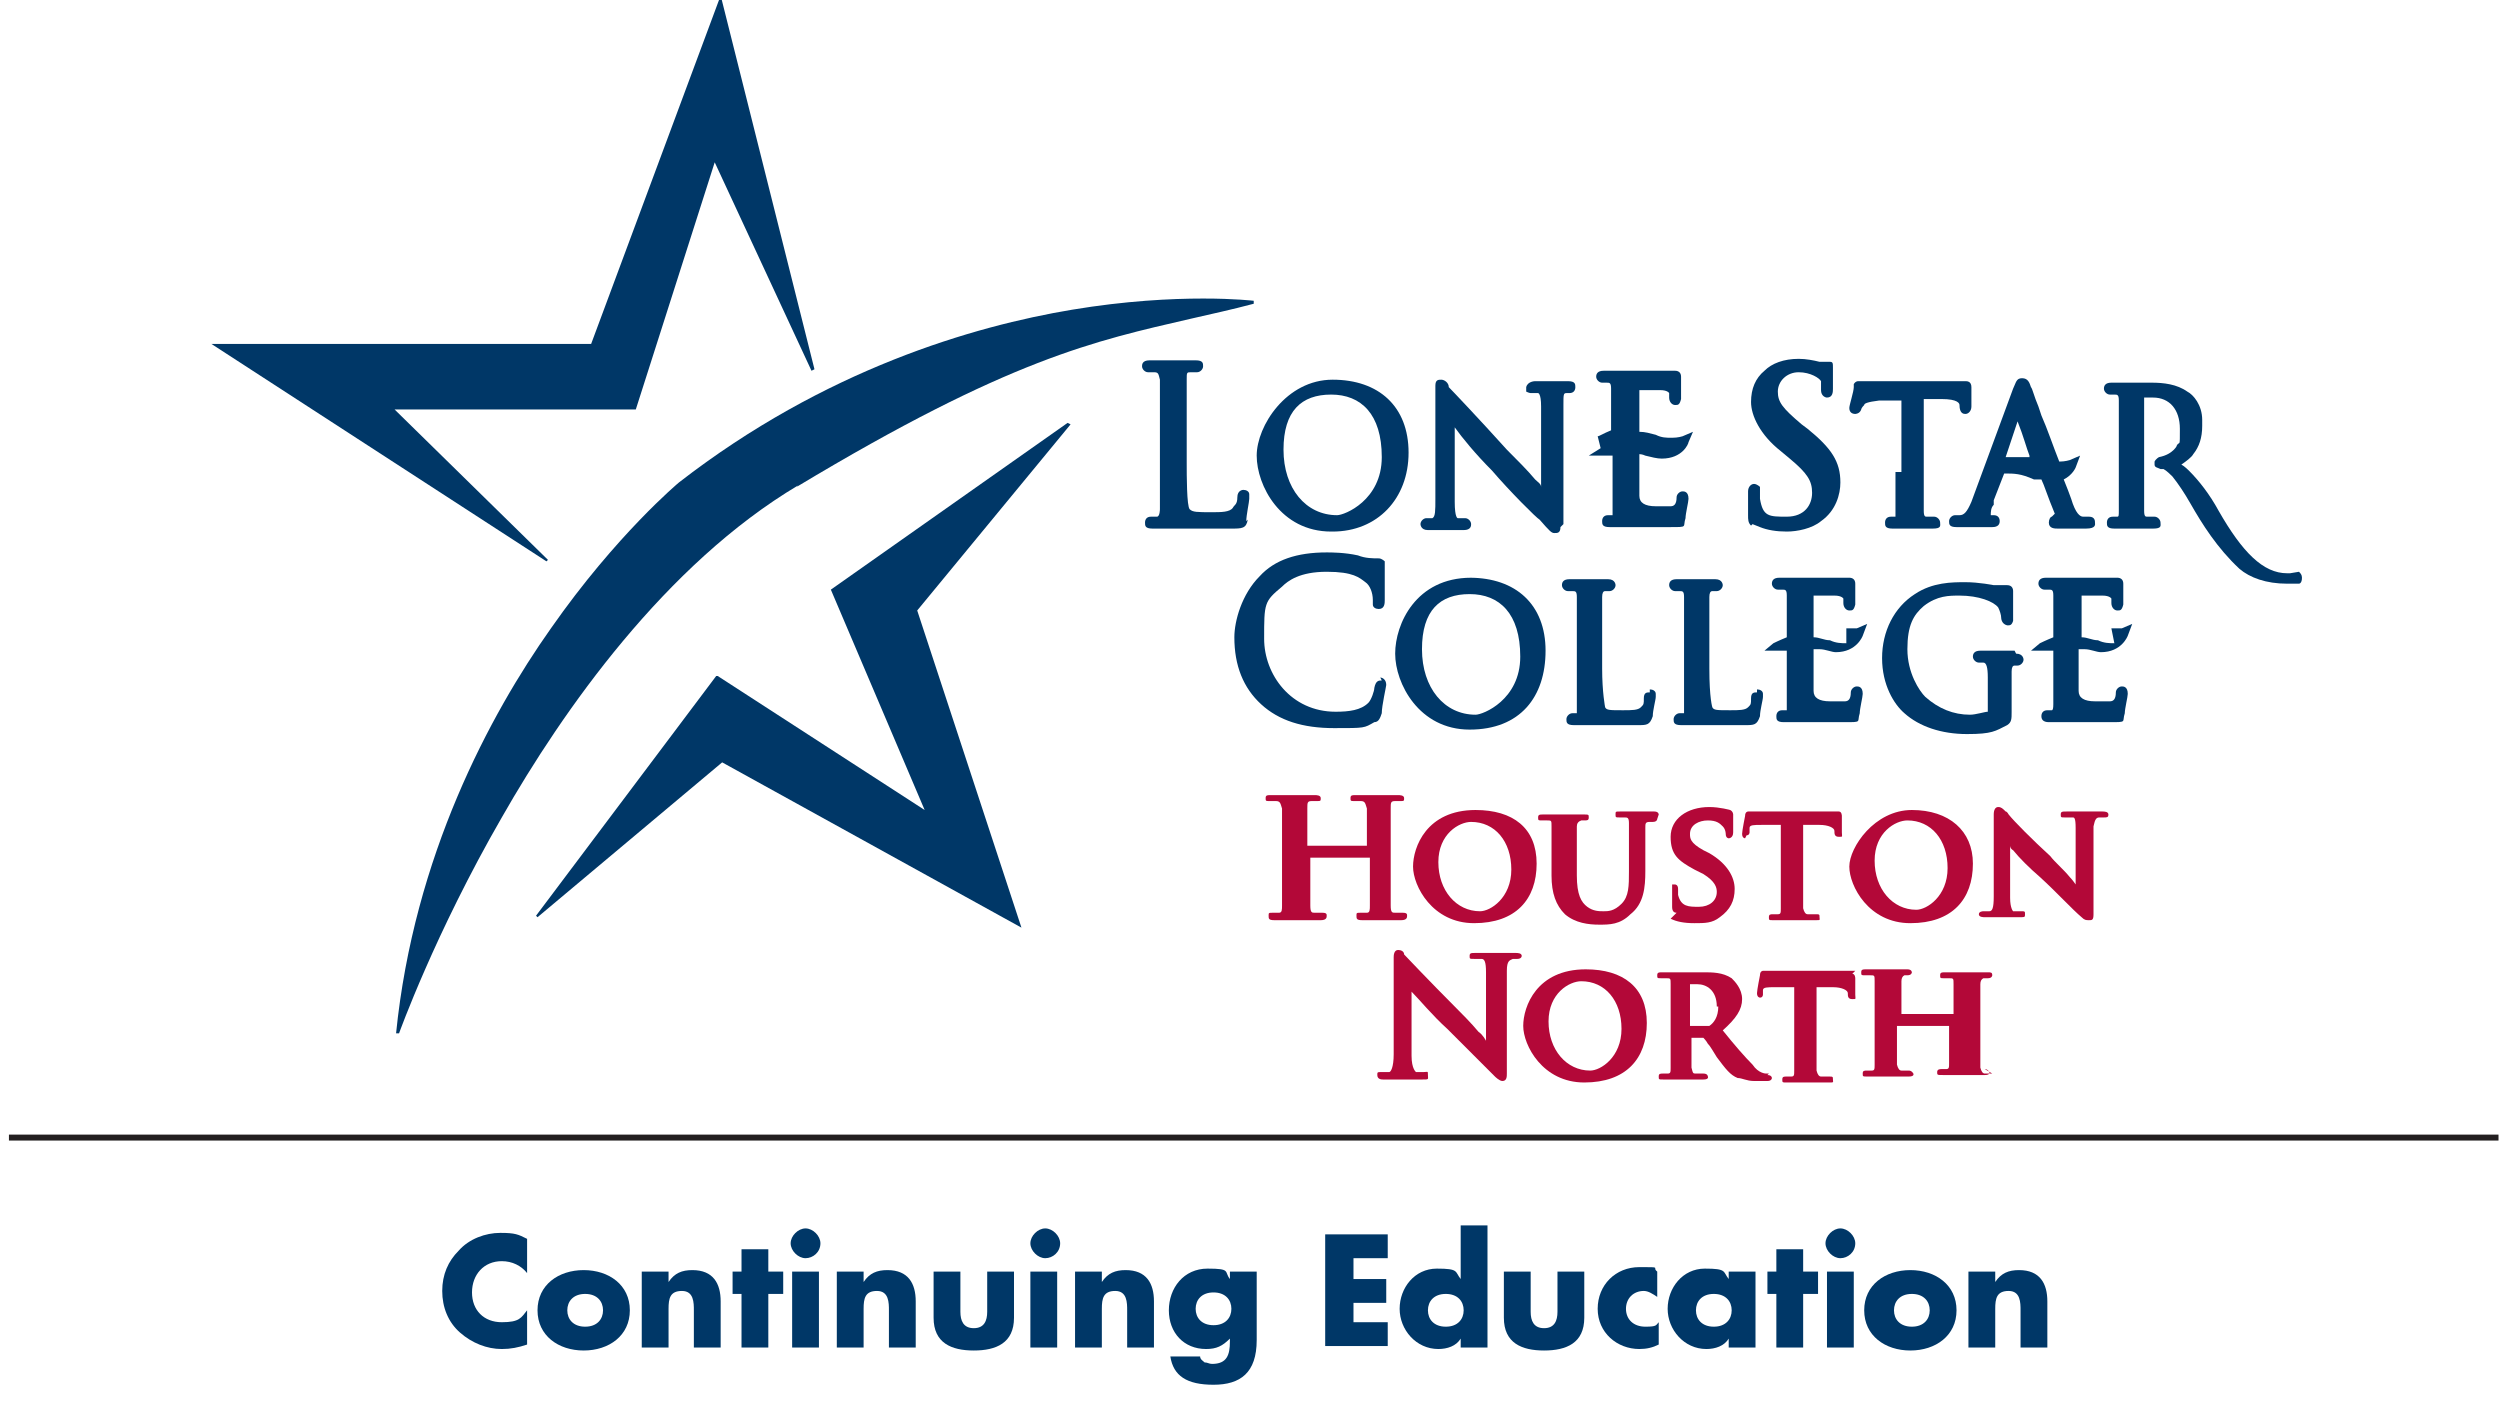 <?xml version="1.0" encoding="UTF-8"?>
<svg id="Layer_1" xmlns="http://www.w3.org/2000/svg" xmlns:xlink="http://www.w3.org/1999/xlink" version="1.1" viewBox="0 0 167.9 95.2">
  <!-- Generator: Adobe Illustrator 29.2.1, SVG Export Plug-In . SVG Version: 2.1.0 Build 116)  -->
  <defs>
    <style>
      .st0 {
        fill: #003767;
      }

      .st1 {
        fill: #231f20;
      }

      .st2 {
        isolation: isolate;
      }

      .st3 {
        fill: #b30838;
      }
    </style>
  </defs>
  <rect class="st1" x=".6" y="76.2" width="167.2" height=".4"/>
  <g class="st2">
    <path class="st0" d="M35.4,85.5c-.4-.5-1-.8-1.7-.8-1.2,0-2,.9-2,2.1s.8,2,2,2,1.3-.3,1.7-.8v2.3c-.6.2-1.1.3-1.7.3-1,0-2-.4-2.8-1.1-.8-.7-1.2-1.7-1.2-2.8s.4-2,1.1-2.7c.7-.8,1.8-1.2,2.8-1.2s1.2.1,1.8.4v2.3Z"/>
    <path class="st0" d="M42.3,88c0,1.7-1.4,2.7-3.1,2.7s-3.1-1-3.1-2.7,1.4-2.7,3.1-2.7,3.1,1,3.1,2.7ZM38.1,88c0,.6.4,1.1,1.2,1.1s1.2-.5,1.2-1.1-.4-1.1-1.2-1.1-1.2.5-1.2,1.1Z"/>
    <path class="st0" d="M44.9,86.1h0c.4-.6.9-.8,1.6-.8,1.4,0,1.9.9,1.9,2.1v3.1h-1.8v-2.5c0-.5,0-1.3-.8-1.3s-.9.5-.9,1.2v2.6h-1.8v-5.1h1.8v.7Z"/>
    <path class="st0" d="M51.6,90.5h-1.8v-3.6h-.6v-1.5h.6v-1.5h1.8v1.5h1v1.5h-1v3.6Z"/>
    <path class="st0" d="M55.1,83.5c0,.6-.5,1-1,1s-1-.5-1-1,.5-1,1-1,1,.5,1,1ZM55,90.5h-1.8v-5.1h1.8v5.1Z"/>
    <path class="st0" d="M58,86.1h0c.4-.6.9-.8,1.6-.8,1.4,0,1.9.9,1.9,2.1v3.1h-1.8v-2.5c0-.5,0-1.3-.8-1.3s-.9.5-.9,1.2v2.6h-1.8v-5.1h1.8v.7Z"/>
    <path class="st0" d="M64.5,85.4v2.7c0,.6.2,1.1.9,1.1s.9-.5.9-1.1v-2.7h1.8v3.1c0,1.7-1.2,2.2-2.7,2.2s-2.7-.5-2.7-2.2v-3.1h1.8Z"/>
    <path class="st0" d="M71.2,83.5c0,.6-.5,1-1,1s-1-.5-1-1,.5-1,1-1,1,.5,1,1ZM71,90.5h-1.8v-5.1h1.8v5.1Z"/>
    <path class="st0" d="M74,86.1h0c.4-.6.9-.8,1.6-.8,1.4,0,1.9.9,1.9,2.1v3.1h-1.8v-2.5c0-.5,0-1.3-.8-1.3s-.9.5-.9,1.2v2.6h-1.8v-5.1h1.8v.7Z"/>
    <path class="st0" d="M84.4,90c0,2.2-1.1,3-2.9,3s-2.7-.6-2.9-1.9h2c0,.2.2.3.3.4.2,0,.3.1.5.1,1,0,1.2-.6,1.2-1.5v-.2c-.5.5-.9.7-1.6.7-1.5,0-2.5-1.1-2.5-2.6s1-2.8,2.6-2.8,1.1.2,1.5.7h0v-.5h1.8v4.6ZM80.3,87.9c0,.6.4,1.1,1.2,1.1s1.2-.5,1.2-1.1-.4-1.1-1.2-1.1-1.2.5-1.2,1.1Z"/>
    <path class="st0" d="M90.9,84.7v1.2h2.2v1.6h-2.2v1.3h2.3v1.6h-4.2v-7.5h4.2v1.6h-2.3Z"/>
    <path class="st0" d="M98.1,89.9h0c-.3.5-.9.7-1.5.7-1.5,0-2.6-1.3-2.6-2.7s1-2.7,2.5-2.7,1.2.2,1.6.7v-3.6h1.8v8.2h-1.8v-.6ZM95.9,88c0,.6.4,1.1,1.2,1.1s1.2-.5,1.2-1.1-.4-1.1-1.2-1.1-1.2.5-1.2,1.1Z"/>
    <path class="st0" d="M102.8,85.4v2.7c0,.6.2,1.1.9,1.1s.9-.5.9-1.1v-2.7h1.8v3.1c0,1.7-1.2,2.2-2.7,2.2s-2.7-.5-2.7-2.2v-3.1h1.8Z"/>
    <path class="st0" d="M111.3,87.1c-.3-.2-.6-.4-.9-.4-.7,0-1.2.5-1.2,1.2s.5,1.2,1.3,1.2.7-.1.9-.3v1.5c-.4.2-.8.3-1.3.3-1.5,0-2.8-1.1-2.8-2.7s1.2-2.8,2.8-2.8.8,0,1.2.3v1.5Z"/>
    <path class="st0" d="M117.9,90.5h-1.8v-.6h0c-.3.5-.9.7-1.5.7-1.5,0-2.6-1.3-2.6-2.7s1-2.7,2.5-2.7,1.2.2,1.6.7v-.5h1.8v5.1ZM113.9,88c0,.6.4,1.1,1.2,1.1s1.2-.5,1.2-1.1-.4-1.1-1.2-1.1-1.2.5-1.2,1.1Z"/>
    <path class="st0" d="M121.1,90.5h-1.8v-3.6h-.6v-1.5h.6v-1.5h1.8v1.5h1v1.5h-1v3.6Z"/>
    <path class="st0" d="M124.6,83.5c0,.6-.5,1-1,1s-1-.5-1-1,.5-1,1-1,1,.5,1,1ZM124.5,90.5h-1.8v-5.1h1.8v5.1Z"/>
    <path class="st0" d="M131.4,88c0,1.7-1.4,2.7-3.1,2.7s-3.1-1-3.1-2.7,1.4-2.7,3.1-2.7,3.1,1,3.1,2.7ZM127.2,88c0,.6.4,1.1,1.2,1.1s1.2-.5,1.2-1.1-.4-1.1-1.2-1.1-1.2.5-1.2,1.1Z"/>
    <path class="st0" d="M134,86.1h0c.4-.6.9-.8,1.6-.8,1.4,0,1.9.9,1.9,2.1v3.1h-1.8v-2.5c0-.5,0-1.3-.8-1.3s-.9.5-.9,1.2v2.6h-1.8v-5.1h1.8v.7Z"/>
  </g>
  <path class="st3" d="M92.9,61.8h1.2c.4,0,.4-.2.4-.3s0-.2-.3-.2h-.5c-.2,0-.3,0-.3-.5v-6.5c0-.4,0-.5.3-.5h.3c.3,0,.3,0,.3-.2,0-.2-.3-.2-.4-.2h-2.8c-.3,0-.4,0-.4.2s0,.2.3.2h.4c.3,0,.3.2.4.5v2.5h-4v-2.5c0-.4,0-.5.3-.5h.3c.3,0,.3,0,.3-.2,0-.2-.3-.2-.4-.2h-2.9c-.3,0-.4,0-.4.2s0,.2.3.2h.4c.3,0,.3.2.4.5v6.5c0,.3,0,.5-.2.5h-.4c-.3,0-.3,0-.3.2s0,.3.4.3h3.1c.4,0,.4-.2.4-.3s0-.2-.3-.2h-.5c-.2,0-.3,0-.3-.5v-3.2h4v3.2c0,.3,0,.5-.2.5h-.4c-.3,0-.3,0-.3.2s0,.3.4.3h1.9"/>
  <path class="st3" d="M99.1,54.4c-3.3,0-4.2,2.5-4.2,3.8s1.3,3.8,4.1,3.8,4.2-1.6,4.2-4-1.6-3.6-4.1-3.6M99.4,61.2c-1.6,0-2.8-1.4-2.8-3.3s1.4-2.7,2.2-2.7c1.6,0,2.7,1.3,2.7,3.2s-1.4,2.8-2.1,2.8"/>
  <path class="st3" d="M111.4,54.7c0,0,0-.2-.3-.2h-2.3c-.3,0-.3,0-.3.2s0,.2.3.2h.3c.2,0,.3,0,.3.4v3.2c0,1,0,1.7-.5,2.2s-.9.5-1.2.5-.7,0-1.1-.3-.7-.8-.7-2.1v-3.3q0-.3.3-.4h.2c.2,0,.3,0,.3-.2s0-.2-.4-.2h-2.6c-.3,0-.4,0-.4.2s0,.2.3.2h.3c.3,0,.3,0,.3.4v.9h0v2.4c0,1.2.3,2,.9,2.6.7.6,1.6.7,2.3.7s1.4,0,2.1-.7c.9-.7,1-1.8,1-2.9v-2.9h0c0-.3,0-.4.3-.4h.2c.3,0,.3-.2.3-.2"/>
  <path class="st3" d="M112.2,61.7c.4.2.9.3,1.6.3s1.2,0,1.7-.4c.7-.5,1-1.1,1-1.9s-.5-1.7-1.7-2.4l-.4-.2c-.9-.5-.9-.8-.9-1.1,0-.6.6-.9,1.2-.9s.8.2,1,.4.2.5.2.5c0,.3.2.3.2.3,0,0,.3,0,.3-.4v-1.2s0-.2-.2-.3c0,0-.7-.2-1.4-.2-1.5,0-2.6.8-2.6,2s.5,1.6,1.6,2.2l.6.3c.8.5.9.9.9,1.2,0,.6-.5,1-1.2,1s-1.2,0-1.4-.8v-.4c0-.3-.2-.3-.2-.3h-.2v.3h0v1.2q0,.4.3.4"/>
  <path class="st3" d="M117.3,56.1c.2,0,.2-.2.2-.2,0,0,0-.2,0-.3,0-.2.3-.2.8-.2h1.3v5.6c0,.3,0,.4-.2.4h-.3c-.2,0-.3,0-.3.2s0,.2.3.2h2.8c.4,0,.3,0,.3-.2s0-.2-.3-.2h-.5q-.2,0-.3-.4v-5.6h1.1c.6,0,1,.2,1,.4h0c0,.2,0,.4.3.4s.2,0,.2-.3v-.6h0v-.5c0,0,0-.3-.2-.3s0,0,0,0h-6.1s-.2,0-.2.3c0,0-.2,1-.2,1.2,0,.3.2.3.2.3"/>
  <path class="st3" d="M132.5,58c0-2.2-1.6-3.6-4.1-3.6s-4.2,2.5-4.2,3.8,1.3,3.8,4.1,3.8,4.2-1.6,4.2-4M128.1,55.1c1.6,0,2.7,1.3,2.7,3.2s-1.4,2.8-2.1,2.8c-1.6,0-2.8-1.4-2.8-3.3s1.4-2.7,2.2-2.7"/>
  <path class="st3" d="M141,54.5h-2.2c-.3,0-.4,0-.4.2s0,.2.3.2h.5c.1,0,.2,0,.2.7v3.8c0,0-.2-.3-.4-.5h0c-.4-.5-1-1-1.3-1.4-1.2-1.1-2.4-2.3-2.8-2.8h0s-.1-.2-.2-.2h0c-.2-.2-.3-.3-.5-.3s-.3.2-.3.5v5.5c0,.8-.1,1-.3,1h-.4c0,0-.3,0-.3.2,0,.2.3.2.4.2h2.3c.4,0,.4,0,.4-.2s0-.2-.3-.2h-.5s-.2-.2-.2-.9v-3.5s0,.2.2.3c.4.5,1.1,1.2,1.8,1.8,1.1,1,2.2,2.2,2.8,2.7.2.2.3.2.5.2s.3,0,.3-.4v-5.9c.1-.5.2-.6.4-.6h.3c.2,0,.3,0,.3-.2,0-.2-.3-.2-.4-.2"/>
  <path class="st3" d="M101.5,64h-2.4c-.3,0-.4,0-.4.2s0,.2.3.2h.5c.2,0,.3.2.3.9v4.6c0,0-.2-.4-.5-.6h0c-.5-.6-1.2-1.3-1.6-1.7-1.6-1.6-3.4-3.5-3.4-3.5h0c0-.2-.2-.3-.4-.3-.3,0-.3.4-.3.5v6.5c0,.9-.2,1.2-.3,1.2h-.5c-.3,0-.3,0-.3.2,0,.3.3.3.4.3h2.6c.5,0,.4,0,.4-.3s0-.2-.3-.2h-.5c0,0-.3-.2-.3-1.1v-4.3c0,0,0,0,0,0,.5.5,1.4,1.6,2.4,2.5l1.4,1.4h0l1.8,1.8c0,0,.3.3.5.3.3,0,.3-.3.3-.5v-6.9c0-.7.2-.7.4-.8h.3c.3,0,.3-.2.3-.2,0-.2-.3-.2-.4-.2"/>
  <path class="st3" d="M106.5,65.1c-3.3,0-4.2,2.5-4.2,3.8s1.3,3.8,4.1,3.8,4.2-1.6,4.2-4-1.6-3.6-4.1-3.6M106.8,71.9c-1.6,0-2.8-1.4-2.8-3.3s1.4-2.7,2.2-2.7c1.6,0,2.7,1.3,2.7,3.2s-1.4,2.8-2.1,2.8"/>
  <path class="st3" d="M118.8,72.1h-.2c0,0-.5,0-.9-.6-.5-.5-1.2-1.3-2-2.3h0c.9-.8,1.3-1.4,1.3-2.1s-.5-1.2-.7-1.4c-.6-.4-1.3-.4-1.9-.4h-2.7c-.3,0-.4,0-.4.2s0,.2.3.2h.3c.3,0,.3,0,.3.4v5.6c0,.3,0,.4-.2.4h-.3c-.2,0-.3,0-.3.2s0,.2.3.2h2.7c.4,0,.3-.2.3-.2,0,0,0-.2-.3-.2h-.5c-.2,0-.2,0-.3-.4v-2h.8s.2.2.3.4c.2.2.4.6.6.9.6.8.9,1.2,1.4,1.4.3,0,.6.2,1.1.2h.9c.3,0,.3-.2.3-.2,0,0,0-.2-.3-.2M115.4,67.6c0,.7-.3,1.1-.6,1.3,0,0-.2,0-.6,0h-.7v-2.8h.5c.6,0,1.3.4,1.3,1.5"/>
  <path class="st3" d="M124.6,65.2h-6.2s-.2,0-.2.3c0,0-.2,1-.2,1.2,0,.3.2.3.2.3.2,0,.2-.2.2-.2,0,0,0-.2,0-.3,0-.2.3-.2.8-.2h1.3v5.6c0,.3,0,.4-.2.4h-.3c-.2,0-.3,0-.3.2s0,.2.3.2h2.8c.4,0,.3,0,.3-.2s0-.2-.3-.2h-.5q-.2,0-.3-.4v-5.6h1.1c.6,0,1,.2,1,.4h0c0,.2,0,.4.3.4s.2,0,.2-.3v-.6h0v-.5c0,0,0-.3-.2-.3"/>
  <path class="st3" d="M133.8,72.1h-.5q-.2,0-.3-.4v-5.6q0-.3.2-.4h.3c.3,0,.3-.2.3-.2,0-.2-.1-.2-.3-.2h-2.8c-.3,0-.4,0-.4.2s0,.2.3.2h.3c.3,0,.3,0,.3.4v2h0c0,0-3.5,0-3.5,0h0v-2.2q0-.3.2-.4h.2c.3,0,.3-.2.3-.2,0,0,0-.2-.3-.2h-2.7c-.3,0-.4,0-.4.2s0,.2.3.2h.3c.3,0,.3,0,.3.4v5.6c0,.3,0,.4-.2.4h-.3c-.2,0-.3,0-.3.2s0,.2.3.2h2.8c.4,0,.3-.2.3-.2,0,0-.1-.2-.3-.2h-.5q-.2,0-.3-.4v-2.6h3.5v2.5c0,.3,0,.4-.2.4h-.3c-.1,0-.3,0-.3.2s0,.2.4.2h2.8c.4,0,.3-.2.3-.2,0,0-.1-.2-.3-.2"/>
  <path class="st0" d="M127.3,31.7v2.6c0,.3,0,.4,0,.4h-.3c-.3,0-.4.2-.4.4s0,.4.5.4h2.7c.6,0,.5-.2.5-.4s-.2-.4-.4-.4h-.5c-.1,0-.2,0-.2-.4v-7.5h1.2c1.1,0,1.2.3,1.2.4h0c0,.6.3.6.4.6.2,0,.4-.2.4-.5v-.3h0v-1c0-.4-.3-.4-.4-.4h-7.2c-.2,0-.3.2-.3.2h0v.2h0c0,.3-.3,1.2-.3,1.4,0,.3.2.4.4.4h0s.3,0,.4-.3c0,0,0-.1.2-.3,0-.1.2-.2,1-.3h1.5v4.8h-.3Z"/>
  <path class="st0" d="M137.8,34.7h0c-.1,0-.2.2-.2.4,0,.4.4.4.6.4h1.9c.7,0,.6-.3.6-.4s0-.4-.4-.4h-.4c-.2,0-.5-.2-.8-1.2-.1-.3-.3-.8-.5-1.3.6-.3.8-.8.8-.8l.3-.8-.7.3s-.3.1-.7.1,0,0,0,0c-.4-1-.8-2.2-1.2-3.1l-.2-.6c-.3-.7-.4-1.2-.5-1.3-.1-.3-.2-.6-.6-.6s-.4.3-.6.7l-2.8,7.6c-.3.7-.5.9-.8.9h-.3c-.2,0-.4.2-.4.4s0,.4.5.4h2.4c.4,0,.5-.2.5-.4s-.1-.4-.4-.4h-.2c0-.2,0-.5.2-.7v-.3c.2-.5.5-1.3.7-1.8.7,0,1.1,0,2,.4.2,0,.3,0,.5,0,.2.4.4,1.1.9,2.3M136.3,30.7h-1.6l.8-2.4c.4,1,.6,1.8.8,2.3"/>
  <path class="st0" d="M153.8,38.5h-.2c-1.6,0-3-1.4-4.6-4.2-.6-1.1-1.3-2-2-2.7,0,0-.3-.3-.5-.4.3-.2.7-.5.8-.7.4-.5.6-1.1.6-1.9s0-.3,0-.4c0-1-.6-1.7-1-1.9-.7-.5-1.6-.6-2.4-.6h-2.7c-.4,0-.5.2-.5.4s.2.4.4.4h.3c.2,0,.3,0,.3.4v7.4c0,.3,0,.4-.1.4h-.3c-.3,0-.4.2-.4.4s0,.4.5.4h2.6c.6,0,.5-.2.5-.4s-.2-.4-.4-.4h-.5c-.1,0-.2,0-.2-.4v-7.6h.6c1.1,0,1.8.8,1.8,2.1s0,.8-.2,1.1h0s0,.1-.2.3c-.2.2-.5.4-1,.5h0s-.2.1-.3.3h0v.2h0c0,.2.2.2.4.3h.2c.2.1.5.4.6.5.4.5.8,1.1,1.2,1.8.8,1.4,1.8,3,3.3,4.4.7.6,1.8,1,3.2,1s.7,0,.8,0c0,0,.2,0,.2-.4h0c0-.2-.1-.3-.2-.4"/>
  <path class="st0" d="M142,43.2c-.3,0-.7,0-1.1-.2-.4,0-.7-.2-1.1-.2v-2.8h1.4c.5,0,.6.2.6.2v.3c0,.3.2.5.4.5s.3,0,.4-.4v-.6h0v-.8c0-.3-.2-.4-.4-.4h-3.5c-.9,0,0,0-.1,0h-1.2c-.4,0-.5.2-.5.4s.2.4.4.4h.3c.2,0,.3,0,.3.4v2.8c-.5.2-.9.4-.9.4l-.6.5h1.5v3.6q0,.4-.1.4h-.3c-.3,0-.4.2-.4.4s.1.4.5.4h4.1c1.2,0,.8,0,1-.6,0-.3.2-1.1.2-1.3,0-.5-.3-.5-.4-.5-.2,0-.4.2-.4.4,0,.5-.2.6-.4.6-.3,0-.8,0-1,0q-1.1,0-1.1-.7v-2.8c.1,0,.2,0,.4,0,.4,0,.8.2,1.1.2,1.4,0,1.8-1.1,1.8-1.1l.3-.8-.7.3s-.3,0-.7,0"/>
  <path class="st0" d="M124,43.2c-.3,0-.7,0-1.1-.2-.4,0-.7-.2-1.1-.2v-2.8h1.4c.5,0,.6.2.6.2v.3c0,.3.2.5.4.5s.3,0,.4-.4v-.6h0v-.8c0-.3-.2-.4-.4-.4s-.2,0-.2,0h-3.3c-.9,0,0,0,0,0h-1.2c-.4,0-.5.2-.5.4s.2.4.4.4h.3c.2,0,.3,0,.3.4v2.8c-.5.2-.9.4-.9.4l-.6.5h1.5v3.6q0,.4,0,.4h-.3c-.3,0-.4.2-.4.4s0,.4.5.4h4.1c1.2,0,.8,0,1-.6,0-.3.2-1.1.2-1.3,0-.5-.3-.5-.4-.5-.2,0-.4.2-.4.4,0,.5-.2.6-.4.6-.3,0-.8,0-1,0q-1.1,0-1.1-.7v-2.8c0,0,.2,0,.4,0,.4,0,.8.2,1.1.2,1.4,0,1.8-1.1,1.8-1.1l.3-.8-.7.3s-.3,0-.7,0"/>
  <path class="st0" d="M83.7,35h0c0-.4.2-1.3.2-1.5v-.3c0-.2-.2-.3-.4-.3,0,0-.4,0-.4.5s-.2.5-.3.7c-.2.3-.8.3-1.4.3h0c-1,0-1.3,0-1.5-.2s-.2-2.3-.2-3.1v-5.6c0-.5,0-.5.3-.5h.4c.2,0,.4-.2.4-.4s0-.4-.5-.4h-3.1c-.5,0-.5.3-.5.4,0,.2.2.4.4.4h.4c.3,0,.3.1.4.5v8.7c0,0,0,.5-.2.5h-.4c-.3,0-.4.2-.4.4s0,.4.5.4h5.3c.7,0,1,0,1.1-.6"/>
  <path class="st0" d="M89.5,35.7c3,0,5.1-2.2,5.1-5.3s-2-4.9-5.1-4.9-5.1,3.1-5.1,5.1,1.6,5.1,5,5.1M89.8,34.6c-2.1,0-3.6-1.8-3.6-4.4s1.2-3.7,3.2-3.7,3.4,1.3,3.4,4.2-2.5,3.9-3,3.9"/>
  <path class="st0" d="M105,35.2v-8c0-.7,0-.8.2-.8h.2c.3,0,.4-.2.4-.4s0-.4-.5-.4h-2.2c0,0-.5,0-.6.4h0v.3s.2.1.3.1h.5c0,0,.2,0,.2.9v5.4c0-.2-.2-.3-.4-.5-.5-.6-1.2-1.3-1.9-2-1.8-2-3.7-4-3.9-4.2h0c0-.3-.3-.5-.5-.5s-.4,0-.4.4v7.6c0,.8,0,1.2-.2,1.3h-.4c-.2,0-.4.2-.4.4,0,0,0,.4.5.4h2.4c.5,0,.5-.3.5-.4,0-.2-.2-.4-.4-.4h-.5s-.2,0-.2-1.1v-5c.5.7,1.4,1.8,2.5,2.9,1.2,1.4,3,3.2,3.2,3.3h0c.7.8.8.9,1,.9h0c.2,0,.4,0,.4-.4"/>
  <path class="st0" d="M92.8,45.7c-.2,0-.4,0-.5.5,0,.2-.2.8-.4,1-.5.5-1.3.6-2.2.6-3,0-4.8-2.5-4.8-4.9s0-2.5,1.2-3.5c.4-.4,1.2-1,3-1s2.2.4,2.6.7c.3.2.5.7.5,1.2v.3c0,.2.2.3.4.3h0c.4,0,.4-.4.4-.6v-2.3c0,0,0-.2,0-.3,0,0-.2-.2-.4-.2-.4,0-.9,0-1.4-.2h0c-.9-.2-1.8-.2-2.1-.2-2,0-3.5.5-4.5,1.6-1.2,1.2-1.7,3-1.7,4.1,0,1.9.6,3.4,1.8,4.5,1.2,1.1,2.8,1.6,4.9,1.6s2,0,2.7-.4c.3,0,.4-.3.5-.6h0c0-.5.3-1.8.3-1.9,0-.4-.3-.5-.4-.5"/>
  <path class="st0" d="M98.8,38.8c-3.7,0-5.1,3.1-5.1,5.1s1.6,5.1,5,5.1,5.1-2.2,5.1-5.3-2-4.9-5.1-4.9M99.1,48c-2.1,0-3.6-1.8-3.6-4.4s1.2-3.7,3.2-3.7,3.4,1.3,3.4,4.2-2.5,3.9-3,3.9"/>
  <path class="st0" d="M110.8,46.5c-.2,0-.4,0-.4.4s0,.4-.2.6c-.2.2-.6.2-1.2.2h0c-.9,0-1.1,0-1.2-.2,0,0-.2-1-.2-2.6v-4.8q0-.4.2-.4h.3c.2,0,.4-.2.4-.4,0,0,0-.4-.5-.4h-2.6c-.4,0-.5.2-.5.4h0c0,.2.2.4.4.4h.3c.2,0,.3,0,.3.4v7.4c0,.3,0,.4,0,.4h-.3c-.2,0-.4.2-.4.4s0,.4.5.4h4.3c.6,0,.8,0,1-.6,0-.4.2-1.1.2-1.3v-.2c0-.2-.2-.3-.4-.3"/>
  <path class="st0" d="M118,46.5c-.2,0-.4,0-.4.4s0,.4-.2.6c-.2.2-.6.2-1.2.2h0c-.9,0-1.1,0-1.2-.2,0,0-.2-.6-.2-2.6v-4.8q0-.4.2-.4h.3c.2,0,.4-.2.4-.4,0,0,0-.4-.5-.4h-2.6c-.4,0-.5.2-.5.4h0c0,.2.2.4.4.4h.3c.2,0,.3,0,.3.4v7.4c0,.3,0,.4,0,.4h-.3c-.2,0-.4.2-.4.4s0,.4.5.4h4.3c.6,0,.8,0,1-.6,0-.4.2-1.1.2-1.3v-.2c0-.2-.2-.3-.4-.3"/>
  <path class="st0" d="M135.3,43.7h-2.3c-.4,0-.5.2-.5.4s.2.4.4.4h.3c.2,0,.3.3.3,1v2.3c-.2,0-.8.2-1.2.2-1.1,0-2.1-.4-3-1.2-.4-.4-1.2-1.6-1.2-3.2s.4-2.3,1.1-2.9c.9-.7,1.7-.7,2.4-.7,1.3,0,2.3.4,2.6.8.1.2.2.5.2.7h0c0,0,0,.4.4.5h0c.2,0,.3,0,.4-.3v-2c0-.2-.1-.4-.4-.4s-.7,0-.9,0c0,0-1-.2-1.9-.2s-2.2,0-3.4.8c-1.4.9-2.2,2.5-2.2,4.3s.8,3.1,1.5,3.7c1,.9,2.5,1.4,4.2,1.4s1.9-.2,2.7-.6c.3-.2.3-.4.3-.9v-2.7q0-.4.2-.4h.2c.2,0,.4-.2.4-.4,0,0,0-.4-.5-.4"/>
  <path class="st0" d="M107.5,30.1l-.8.5h1.6v3.6c0,.3,0,.4,0,.4h-.3c-.3,0-.4.2-.4.4s0,.4.5.4h4.1c1.2,0,.8,0,1-.6,0-.3.2-1.1.2-1.3,0-.5-.3-.5-.4-.5-.2,0-.4.2-.4.4,0,.5-.2.6-.4.6-.3,0-.8,0-1,0q-1.1,0-1.1-.7v-2.8c0,0,.2,0,.4.1.4.1.8.2,1.1.2,1.4,0,1.8-1,1.8-1.1l.3-.7-.7.3s-.3.1-.7.1-.7,0-1.1-.2c-.4-.1-.7-.2-1.1-.2v-2.8h1.4c.5,0,.6.2.6.2v.3c0,.3.2.5.4.5s.3,0,.4-.4v-.6h0v-.9c0-.3-.2-.4-.4-.4h-3.6c-.7,0,0,0,0,0h-1.2c-.4,0-.5.2-.5.4s.2.4.4.4h.3c.2,0,.3,0,.3.4v2.8c-.5.2-.8.4-.9.4"/>
  <path class="st0" d="M117.7,35.2l.5.2h0c.5.2,1.1.3,1.8.3s1.7-.2,2.3-.7c1-.7,1.3-1.8,1.3-2.6,0-1.4-.6-2.3-2.2-3.6l-.4-.3c-1.3-1.1-1.6-1.5-1.6-2.2s.6-1.3,1.4-1.3,1.4.4,1.5.6c0,0,0,.4,0,.6,0,.4.3.5.4.5h0c.4,0,.4-.4.4-.6v-1.4h0c0-.3,0-.4-.2-.4h-.7c-.4-.1-.9-.2-1.4-.2-1,0-1.8.3-2.3.8-.6.5-.9,1.2-.9,2.1s.6,2.2,2,3.3l.6.5c1.2,1,1.5,1.5,1.5,2.3s-.5,1.6-1.7,1.6-1.6,0-1.8-1.2v-.8c0,0-.2-.2-.4-.2s-.4.2-.4.5v1.6c0,.3,0,.5.2.7h0Z"/>
  <polygon class="st0" points="36.8 37.6 26.5 27.5 42.7 27.5 48 10.9 54.5 24.9 54.7 24.8 48.4 -.3 39.7 23.1 14.2 23.1 36.7 37.7 36.8 37.6"/>
  <path class="st0" d="M53.5,32.7c14.3-8.6,20-9.8,26.5-11.3,1.3-.3,2.7-.6,4.2-1v-.2s-5-.6-12.2.6c-6.6,1.1-16.6,4-26.4,11.6,0,0-4.2,3.5-8.6,9.8-4.1,5.8-9.2,15.3-10.4,27.2h.2s2.4-6.7,6.9-14.5c4.1-7.2,11-17,19.9-22.3"/>
  <polygon class="st0" points="71.7 28.4 55.8 39.6 62.1 54.4 48.2 45.4 48.1 45.4 36 61.5 36.1 61.6 48.5 51.2 68.6 62.3 61.6 41 71.9 28.5 71.7 28.4"/>
</svg>